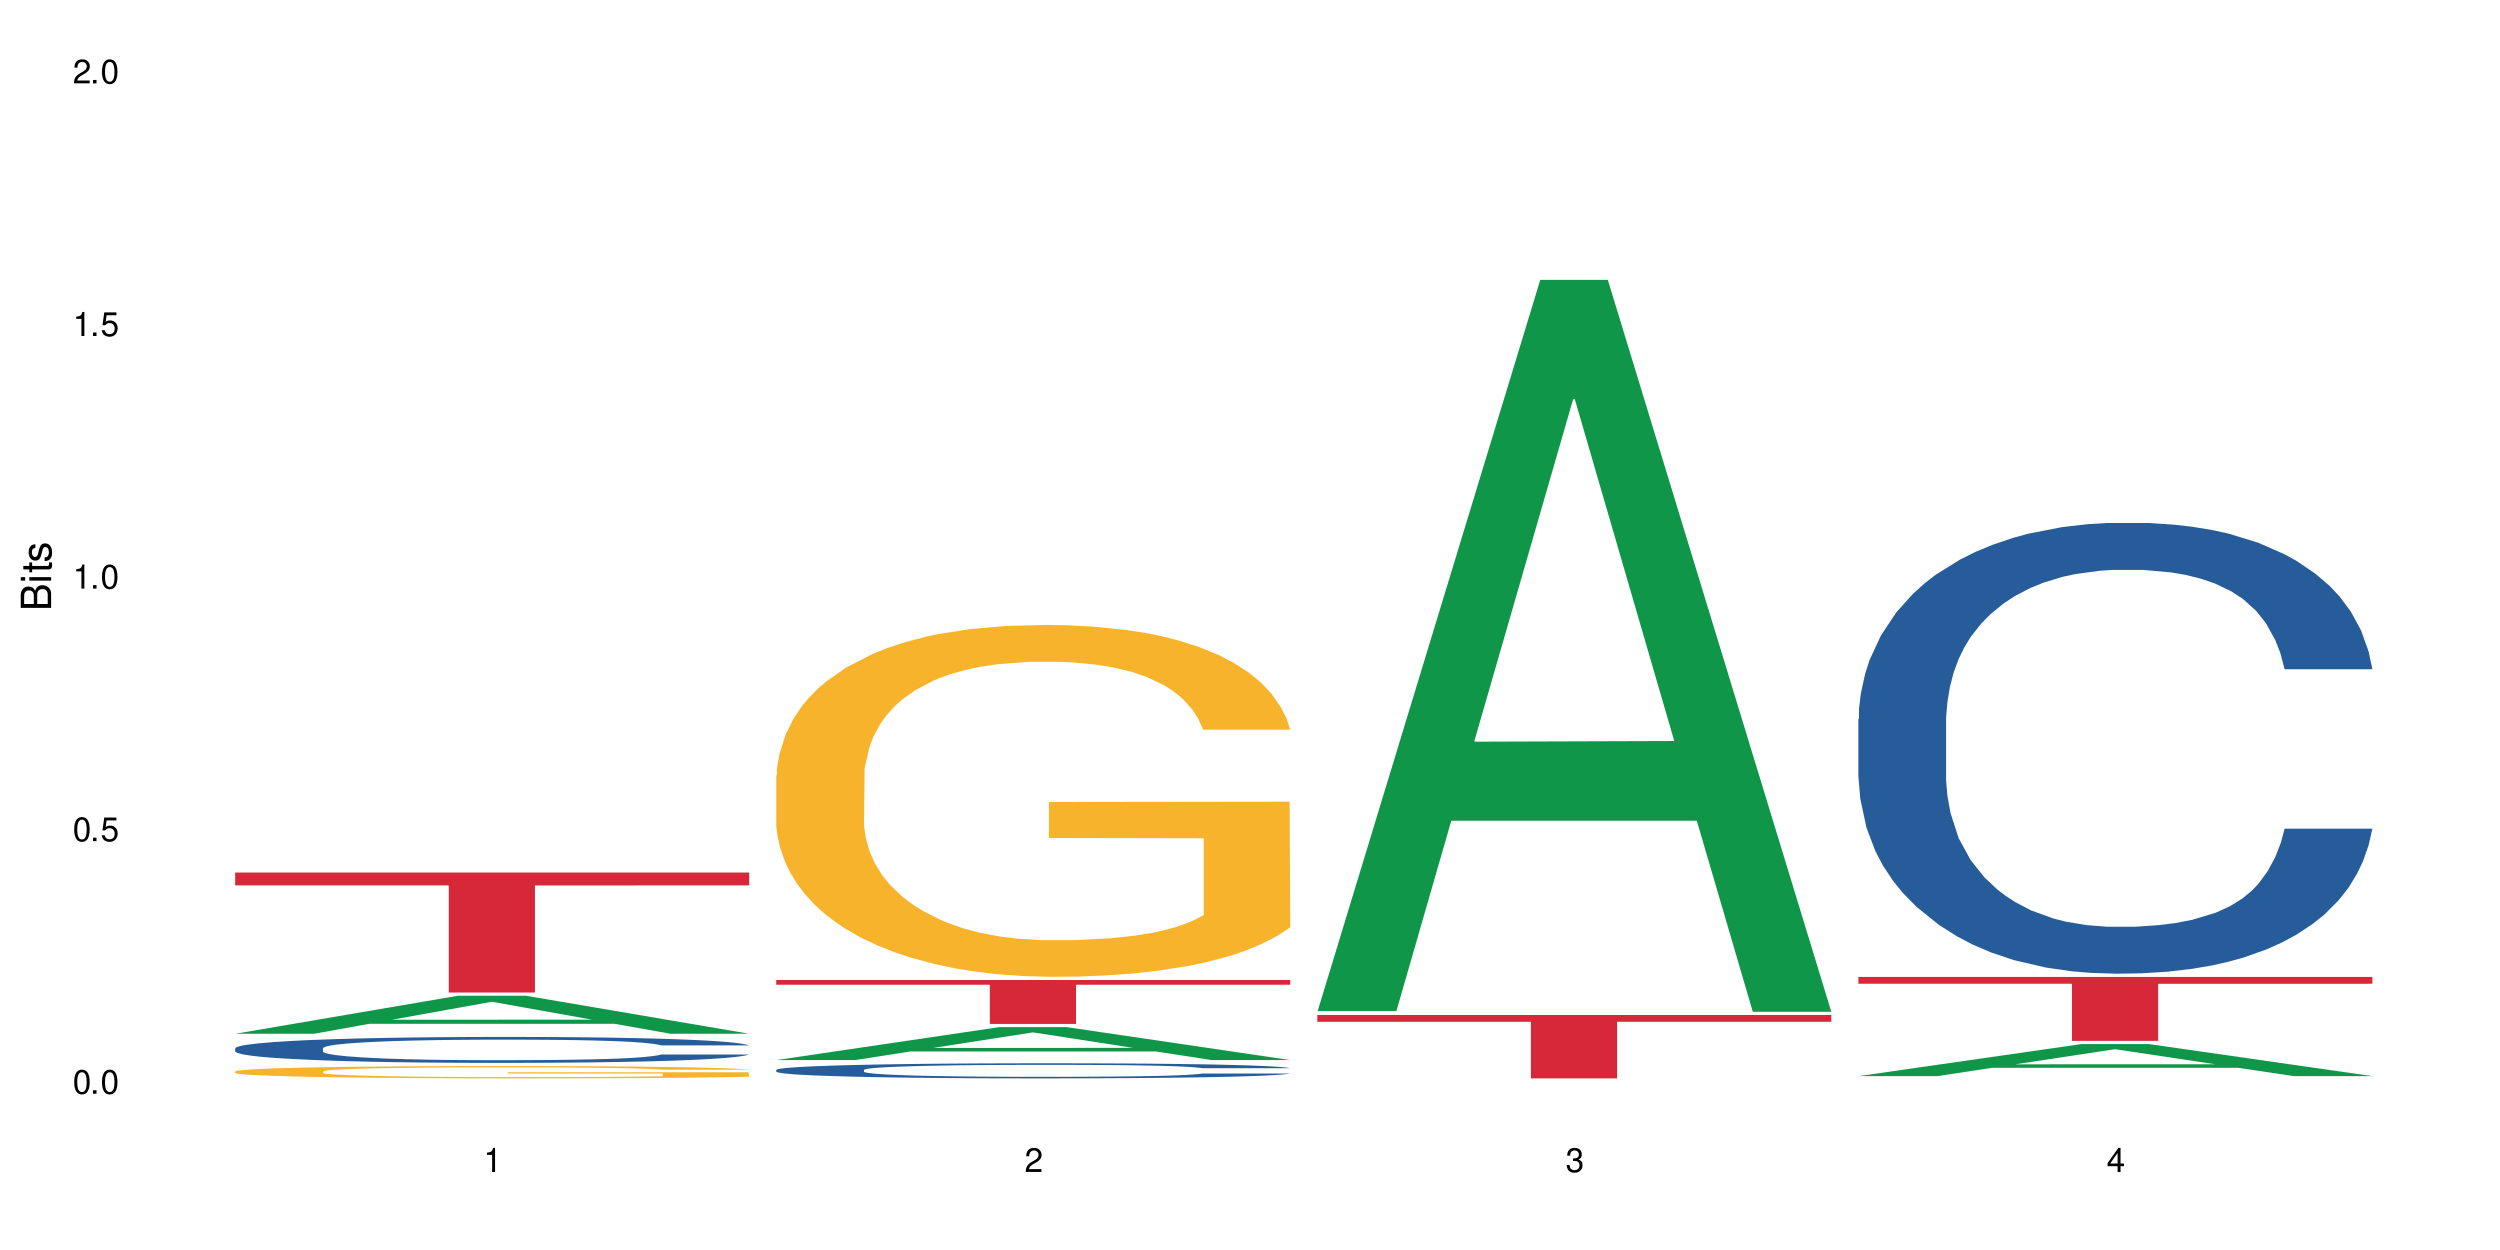 <?xml version="1.0" encoding="UTF-8"?>
<svg xmlns="http://www.w3.org/2000/svg" xmlns:xlink="http://www.w3.org/1999/xlink" width="720" height="360" viewBox="0 0 720 360">
<defs>
<g>
<g id="glyph-0-0">
</g>
<g id="glyph-0-1">
<path d="M 2.641 -6.938 C 2 -6.938 1.422 -6.656 1.078 -6.172 C 0.641 -5.562 0.406 -4.641 0.406 -3.359 C 0.406 -1.016 1.188 0.219 2.641 0.219 C 4.078 0.219 4.859 -1.016 4.859 -3.297 C 4.859 -4.641 4.656 -5.547 4.203 -6.172 C 3.844 -6.656 3.281 -6.938 2.641 -6.938 Z M 2.641 -6.188 C 3.547 -6.188 4 -5.25 4 -3.375 C 4 -1.406 3.562 -0.484 2.625 -0.484 C 1.734 -0.484 1.281 -1.438 1.281 -3.344 C 1.281 -5.25 1.734 -6.188 2.641 -6.188 Z M 2.641 -6.188 "/>
</g>
<g id="glyph-0-2">
<path d="M 1.828 -1 L 0.828 -1 L 0.828 0 L 1.828 0 Z M 1.828 -1 "/>
</g>
<g id="glyph-0-3">
<path d="M 4.562 -6.797 L 1.062 -6.797 L 0.547 -3.094 L 1.328 -3.094 C 1.719 -3.562 2.047 -3.734 2.578 -3.734 C 3.484 -3.734 4.062 -3.109 4.062 -2.094 C 4.062 -1.125 3.484 -0.531 2.578 -0.531 C 1.828 -0.531 1.375 -0.906 1.188 -1.672 L 0.328 -1.672 C 0.453 -1.109 0.547 -0.844 0.75 -0.594 C 1.125 -0.078 1.828 0.219 2.594 0.219 C 3.969 0.219 4.922 -0.781 4.922 -2.219 C 4.922 -3.562 4.031 -4.484 2.719 -4.484 C 2.25 -4.484 1.859 -4.359 1.469 -4.062 L 1.734 -5.969 L 4.562 -5.969 Z M 4.562 -6.797 "/>
</g>
<g id="glyph-0-4">
<path d="M 2.484 -4.938 L 2.484 0 L 3.328 0 L 3.328 -6.938 L 2.766 -6.938 C 2.469 -5.875 2.281 -5.734 0.984 -5.562 L 0.984 -4.938 Z M 2.484 -4.938 "/>
</g>
<g id="glyph-0-5">
<path d="M 4.859 -0.828 L 1.281 -0.828 C 1.359 -1.406 1.672 -1.781 2.5 -2.281 L 3.469 -2.828 C 4.406 -3.344 4.906 -4.062 4.906 -4.906 C 4.906 -5.484 4.672 -6.031 4.266 -6.406 C 3.859 -6.766 3.375 -6.938 2.719 -6.938 C 1.859 -6.938 1.219 -6.625 0.844 -6.031 C 0.609 -5.672 0.5 -5.234 0.484 -4.531 L 1.328 -4.531 C 1.359 -5.016 1.406 -5.281 1.531 -5.516 C 1.75 -5.938 2.188 -6.203 2.703 -6.203 C 3.469 -6.203 4.031 -5.641 4.031 -4.891 C 4.031 -4.344 3.719 -3.859 3.125 -3.516 L 2.234 -3 C 0.812 -2.172 0.406 -1.531 0.328 -0.016 L 4.859 -0.016 Z M 4.859 -0.828 "/>
</g>
<g id="glyph-0-6">
<path d="M 2.125 -3.188 L 2.578 -3.188 C 3.5 -3.188 3.984 -2.766 3.984 -1.922 C 3.984 -1.062 3.469 -0.531 2.594 -0.531 C 1.656 -0.531 1.203 -1 1.156 -2.016 L 0.312 -2.016 C 0.344 -1.453 0.438 -1.094 0.609 -0.781 C 0.953 -0.109 1.625 0.219 2.547 0.219 C 3.953 0.219 4.859 -0.625 4.859 -1.938 C 4.859 -2.828 4.516 -3.297 3.703 -3.594 C 4.344 -3.844 4.656 -4.328 4.656 -5.031 C 4.656 -6.219 3.875 -6.938 2.578 -6.938 C 1.203 -6.938 0.484 -6.172 0.453 -4.703 L 1.297 -4.703 C 1.312 -5.125 1.344 -5.359 1.453 -5.578 C 1.641 -5.969 2.062 -6.203 2.594 -6.203 C 3.344 -6.203 3.797 -5.75 3.797 -5 C 3.797 -4.516 3.609 -4.219 3.25 -4.047 C 3.016 -3.953 2.703 -3.922 2.125 -3.906 Z M 2.125 -3.188 "/>
</g>
<g id="glyph-0-7">
<path d="M 3.141 -1.672 L 3.141 0 L 3.984 0 L 3.984 -1.672 L 4.984 -1.672 L 4.984 -2.438 L 3.984 -2.438 L 3.984 -6.938 L 3.359 -6.938 L 0.266 -2.578 L 0.266 -1.672 Z M 3.141 -2.438 L 1 -2.438 L 3.141 -5.5 Z M 3.141 -2.438 "/>
</g>
<g id="glyph-1-0">
</g>
<g id="glyph-1-1">
<path d="M 0 -0.953 L 0 -4.891 C 0 -5.719 -0.234 -6.344 -0.734 -6.797 C -1.188 -7.234 -1.812 -7.469 -2.5 -7.469 C -3.547 -7.469 -4.188 -7 -4.625 -5.875 C -4.984 -6.688 -5.625 -7.094 -6.531 -7.094 C -7.172 -7.094 -7.734 -6.859 -8.141 -6.391 C -8.562 -5.922 -8.75 -5.344 -8.75 -4.5 L -8.75 -0.953 Z M -4.984 -2.062 L -7.766 -2.062 L -7.766 -4.219 C -7.766 -4.844 -7.688 -5.203 -7.453 -5.5 C -7.219 -5.812 -6.859 -5.969 -6.375 -5.969 C -5.891 -5.969 -5.531 -5.812 -5.297 -5.5 C -5.062 -5.203 -4.984 -4.844 -4.984 -4.219 Z M -0.984 -2.062 L -4 -2.062 L -4 -4.781 C -4 -5.766 -3.438 -6.359 -2.484 -6.359 C -1.547 -6.359 -0.984 -5.766 -0.984 -4.781 Z M -0.984 -2.062 "/>
</g>
<g id="glyph-1-2">
<path d="M -6.281 -1.797 L -6.281 -0.797 L 0 -0.797 L 0 -1.797 Z M -8.75 -1.797 L -8.75 -0.797 L -7.484 -0.797 L -7.484 -1.797 Z M -8.75 -1.797 "/>
</g>
<g id="glyph-1-3">
<path d="M -6.281 -3.047 L -6.281 -2.016 L -8.016 -2.016 L -8.016 -1.016 L -6.281 -1.016 L -6.281 -0.172 L -5.469 -0.172 L -5.469 -1.016 L -0.719 -1.016 C -0.078 -1.016 0.281 -1.453 0.281 -2.234 C 0.281 -2.5 0.25 -2.719 0.188 -3.047 L -0.641 -3.047 C -0.609 -2.906 -0.594 -2.766 -0.594 -2.562 C -0.594 -2.141 -0.719 -2.016 -1.156 -2.016 L -5.469 -2.016 L -5.469 -3.047 Z M -6.281 -3.047 "/>
</g>
<g id="glyph-1-4">
<path d="M -4.531 -5.25 C -5.766 -5.25 -6.469 -4.422 -6.469 -2.969 C -6.469 -1.516 -5.719 -0.562 -4.547 -0.562 C -3.562 -0.562 -3.094 -1.062 -2.734 -2.562 L -2.516 -3.484 C -2.344 -4.188 -2.094 -4.469 -1.641 -4.469 C -1.047 -4.469 -0.641 -3.875 -0.641 -3 C -0.641 -2.453 -0.797 -2 -1.062 -1.75 C -1.25 -1.594 -1.422 -1.531 -1.875 -1.469 L -1.875 -0.406 C -0.422 -0.453 0.281 -1.266 0.281 -2.922 C 0.281 -4.5 -0.5 -5.516 -1.719 -5.516 C -2.656 -5.516 -3.172 -4.984 -3.469 -3.734 L -3.703 -2.766 C -3.891 -1.953 -4.156 -1.609 -4.594 -1.609 C -5.188 -1.609 -5.547 -2.125 -5.547 -2.938 C -5.547 -3.75 -5.203 -4.172 -4.531 -4.203 Z M -4.531 -5.25 "/>
</g>
</g>
</defs>
<rect x="-72" y="-36" width="864" height="432" fill="rgb(100%, 100%, 100%)" fill-opacity="1"/>
<path fill-rule="nonzero" fill="rgb(6.275%, 58.824%, 28.235%)" fill-opacity="1" d="M 67.73 297.711 L 67.891 297.703 L 131.941 286.762 L 151.395 286.762 L 215.766 297.723 L 193.148 297.723 L 177.02 294.863 L 106.32 294.863 L 90.504 297.711 L 67.73 297.711 L 113.121 293.68 L 170.535 293.668 L 141.906 288.551 L 141.59 288.543 L 141.273 288.574 L 112.965 293.668 L 113.121 293.68 Z M 67.73 297.711 "/>
<path fill-rule="nonzero" fill="rgb(14.51%, 36.078%, 60%)" fill-opacity="1" d="M 67.73 301.895 L 67.91 301.887 L 67.91 301.723 L 68.453 301.465 L 69.715 301.137 L 70.98 300.91 L 74.23 300.508 L 78.742 300.121 L 83.438 299.82 L 86.867 299.641 L 89.938 299.504 L 96.977 299.254 L 101.492 299.125 L 106.363 299.008 L 112.32 298.891 L 116.656 298.824 L 126.402 298.715 L 133.625 298.668 L 139.223 298.645 L 151.316 298.645 L 158.539 298.672 L 163.773 298.707 L 169.551 298.762 L 174.426 298.824 L 182.91 298.973 L 190.492 299.164 L 193.922 299.273 L 199.34 299.484 L 203.492 299.691 L 206.379 299.867 L 209.629 300.121 L 212.516 300.426 L 214.684 300.773 L 215.766 301.066 L 190.492 301.066 L 189.227 300.797 L 187.785 300.582 L 185.074 300.305 L 182.367 300.105 L 178.578 299.91 L 175.148 299.777 L 170.453 299.648 L 166.301 299.566 L 161.969 299.504 L 157.816 299.465 L 149.871 299.426 L 140.664 299.426 L 137.234 299.438 L 130.195 299.492 L 126.402 299.539 L 120.988 299.637 L 117.195 299.723 L 112.684 299.859 L 109.613 299.977 L 105.824 300.152 L 103.113 300.312 L 100.047 300.535 L 98.242 300.707 L 96.617 300.898 L 95.172 301.121 L 94.09 301.359 L 93.367 301.613 L 93.004 301.859 L 93.004 302.918 L 93.367 303.16 L 94.27 303.449 L 96.617 303.863 L 100.047 304.227 L 104.02 304.512 L 107.809 304.719 L 109.977 304.812 L 112.863 304.922 L 117.379 305.059 L 123.875 305.195 L 127.668 305.25 L 133.445 305.305 L 139.402 305.332 L 147.344 305.332 L 154.387 305.305 L 159.078 305.27 L 163.953 305.215 L 170.633 305.098 L 174.785 304.988 L 178.395 304.859 L 181.105 304.73 L 182.91 304.621 L 185.617 304.41 L 187.785 304.18 L 189.41 303.938 L 190.492 303.707 L 215.766 303.707 L 214.684 303.98 L 213.059 304.246 L 211.434 304.445 L 208.906 304.684 L 206.02 304.895 L 201.867 305.133 L 198.434 305.289 L 193.922 305.461 L 189.77 305.59 L 185.258 305.707 L 178.578 305.844 L 174.246 305.91 L 169.551 305.973 L 163.953 306.027 L 156.914 306.074 L 149.332 306.102 L 142.289 306.109 L 134.707 306.094 L 129.113 306.066 L 121.711 306.008 L 112.504 305.883 L 105.824 305.754 L 100.586 305.625 L 96.074 305.488 L 91.02 305.305 L 84.52 305.004 L 80.547 304.773 L 77.84 304.582 L 74.773 304.316 L 72.605 304.074 L 70.078 303.695 L 68.273 303.211 L 67.73 302.836 Z M 67.73 301.895 "/>
<path fill-rule="nonzero" fill="rgb(96.863%, 70.196%, 16.863%)" fill-opacity="1" d="M 67.73 308.547 L 67.91 308.547 L 67.91 308.48 L 68.633 308.336 L 70.438 308.133 L 72.785 307.969 L 75.312 307.84 L 76.938 307.773 L 79.645 307.676 L 81.992 307.605 L 87.949 307.457 L 95.531 307.324 L 99.684 307.266 L 104.379 307.211 L 111.059 307.148 L 114.129 307.125 L 123.516 307.074 L 134.168 307.043 L 145.902 307.031 L 151.316 307.035 L 158.719 307.047 L 168.828 307.082 L 174.605 307.117 L 179.117 307.148 L 183.812 307.191 L 189.59 307.254 L 195.004 307.332 L 199.34 307.41 L 203.672 307.508 L 207.281 307.609 L 210.352 307.723 L 213.059 307.859 L 214.684 307.973 L 215.766 308.086 L 190.672 308.086 L 189.227 307.973 L 187.605 307.887 L 184.895 307.777 L 182.188 307.703 L 179.48 307.641 L 174.426 307.555 L 170.094 307.504 L 164.676 307.457 L 159.441 307.43 L 153.484 307.41 L 149.871 307.402 L 140.305 307.402 L 131.641 307.426 L 126.586 307.453 L 122.973 307.477 L 117.918 307.527 L 114.848 307.566 L 113.043 307.59 L 107.629 307.691 L 104.02 307.781 L 102.031 307.844 L 99.504 307.941 L 97.699 308.027 L 95.715 308.156 L 94.629 308.254 L 93.188 308.473 L 93.004 309.055 L 93.547 309.18 L 94.629 309.312 L 96.074 309.43 L 98.242 309.551 L 100.406 309.645 L 104.199 309.77 L 107.449 309.855 L 109.977 309.91 L 114.848 309.996 L 116.836 310.027 L 121.527 310.086 L 126.402 310.129 L 132.359 310.168 L 136.875 310.188 L 144.094 310.203 L 153.301 310.203 L 164.133 310.184 L 170.996 310.16 L 175.688 310.133 L 178.758 310.109 L 182.547 310.074 L 185.258 310.043 L 187.785 310.008 L 190.852 309.953 L 190.852 309.18 L 146.262 309.176 L 146.262 308.812 L 215.586 308.809 L 215.766 310.074 L 211.977 310.16 L 207.281 310.246 L 202.77 310.312 L 198.074 310.367 L 191.395 310.426 L 185.98 310.465 L 177.676 310.512 L 170.094 310.539 L 162.148 310.559 L 155.109 310.57 L 146.805 310.574 L 139.402 310.566 L 131.457 310.547 L 125.141 310.52 L 119.363 310.488 L 113.586 310.445 L 106.363 310.379 L 101.672 310.324 L 96.797 310.258 L 91.922 310.176 L 87.59 310.086 L 84.699 310.02 L 81.812 309.941 L 78.742 309.844 L 75.855 309.734 L 73.688 309.637 L 71.703 309.523 L 70.258 309.414 L 68.812 309.27 L 68.094 309.152 L 67.73 309.055 Z M 67.73 308.547 "/>
<path fill-rule="nonzero" fill="rgb(83.922%, 15.686%, 22.353%)" fill-opacity="1" d="M 67.73 251.289 L 215.766 251.289 L 215.766 254.988 L 154.07 255.02 L 154.07 285.84 L 129.246 285.84 L 129.246 255.051 L 128.887 254.988 L 67.73 254.988 Z M 67.73 251.289 "/>
<path fill-rule="nonzero" fill="rgb(6.275%, 58.824%, 28.235%)" fill-opacity="1" d="M 223.559 305.293 L 223.715 305.285 L 287.77 295.816 L 307.223 295.816 L 371.594 305.301 L 348.977 305.301 L 332.844 302.824 L 262.148 302.824 L 246.332 305.293 L 223.559 305.293 L 268.949 301.801 L 326.359 301.793 L 297.734 297.363 L 297.418 297.355 L 297.102 297.383 L 268.789 301.793 L 268.949 301.801 Z M 223.559 305.293 "/>
<path fill-rule="nonzero" fill="rgb(14.51%, 36.078%, 60%)" fill-opacity="1" d="M 223.559 308.117 L 223.738 308.113 L 223.738 308.016 L 224.281 307.867 L 225.543 307.676 L 226.809 307.543 L 230.059 307.309 L 234.57 307.082 L 239.266 306.91 L 242.695 306.805 L 245.762 306.727 L 252.805 306.578 L 257.316 306.504 L 262.191 306.438 L 268.148 306.367 L 272.48 306.328 L 282.23 306.266 L 289.453 306.238 L 295.047 306.227 L 307.145 306.227 L 314.363 306.242 L 319.602 306.262 L 325.379 306.293 L 330.25 306.328 L 338.738 306.418 L 346.32 306.527 L 349.75 306.59 L 355.164 306.715 L 359.316 306.832 L 362.207 306.938 L 365.453 307.082 L 368.344 307.262 L 370.512 307.465 L 371.594 307.637 L 346.32 307.637 L 345.055 307.477 L 343.609 307.355 L 340.902 307.191 L 338.195 307.074 L 334.402 306.961 L 330.973 306.887 L 326.281 306.809 L 322.129 306.762 L 317.793 306.727 L 313.645 306.703 L 305.699 306.68 L 296.492 306.68 L 293.062 306.688 L 286.02 306.719 L 282.23 306.746 L 276.812 306.801 L 273.023 306.852 L 268.512 306.934 L 265.441 307 L 261.648 307.105 L 258.941 307.195 L 255.871 307.324 L 254.066 307.426 L 252.441 307.535 L 251 307.668 L 249.914 307.809 L 249.191 307.953 L 248.832 308.098 L 248.832 308.715 L 249.191 308.855 L 250.098 309.023 L 252.441 309.266 L 255.871 309.477 L 259.844 309.645 L 263.637 309.762 L 265.801 309.816 L 268.691 309.883 L 273.203 309.961 L 279.703 310.039 L 283.492 310.07 L 289.27 310.105 L 295.227 310.121 L 303.172 310.121 L 310.211 310.105 L 314.906 310.082 L 319.781 310.051 L 326.461 309.984 L 330.613 309.922 L 334.223 309.844 L 336.93 309.77 L 338.738 309.707 L 341.445 309.582 L 343.609 309.449 L 345.234 309.309 L 346.32 309.176 L 371.594 309.176 L 370.512 309.332 L 368.887 309.488 L 367.262 309.602 L 364.734 309.742 L 361.844 309.867 L 357.691 310.004 L 354.262 310.098 L 349.75 310.195 L 345.598 310.27 L 341.082 310.34 L 334.402 310.418 L 330.07 310.457 L 325.379 310.492 L 319.781 310.523 L 312.738 310.555 L 305.156 310.57 L 298.117 310.574 L 290.535 310.566 L 284.938 310.551 L 277.535 310.512 L 268.328 310.441 L 261.648 310.367 L 256.414 310.289 L 251.902 310.211 L 246.848 310.105 L 240.348 309.93 L 236.375 309.793 L 233.668 309.684 L 230.598 309.527 L 228.434 309.387 L 225.906 309.164 L 224.098 308.883 L 223.559 308.664 Z M 223.559 308.117 "/>
<path fill-rule="nonzero" fill="rgb(96.863%, 70.196%, 16.863%)" fill-opacity="1" d="M 223.559 223.387 L 223.738 223.293 L 223.738 221.445 L 224.461 217.277 L 226.266 211.543 L 228.613 206.82 L 231.141 203.121 L 232.766 201.176 L 235.473 198.398 L 237.82 196.363 L 243.777 192.199 L 251.359 188.312 L 255.512 186.648 L 260.207 185.074 L 266.887 183.316 L 269.953 182.668 L 279.34 181.188 L 289.992 180.262 L 301.727 179.984 L 307.145 180.078 L 314.547 180.445 L 324.656 181.465 L 330.434 182.391 L 334.945 183.316 L 339.641 184.52 L 345.418 186.371 L 350.832 188.59 L 355.164 190.812 L 359.496 193.59 L 363.109 196.551 L 366.176 199.789 L 368.887 203.676 L 370.512 206.914 L 371.594 210.152 L 346.5 210.152 L 345.055 206.914 L 343.43 204.414 L 340.723 201.363 L 338.016 199.141 L 335.305 197.383 L 330.25 194.977 L 325.918 193.496 L 320.504 192.199 L 315.266 191.367 L 309.309 190.812 L 305.699 190.625 L 296.133 190.625 L 287.465 191.273 L 282.41 192.016 L 278.801 192.754 L 273.746 194.145 L 270.676 195.254 L 268.871 195.996 L 263.453 198.863 L 259.844 201.453 L 257.859 203.211 L 255.332 205.988 L 253.527 208.488 L 251.539 212.188 L 250.457 214.965 L 249.012 221.258 L 248.832 237.918 L 249.375 241.434 L 250.457 245.227 L 251.902 248.559 L 254.066 252.074 L 256.234 254.758 L 260.023 258.367 L 263.273 260.773 L 265.801 262.348 L 270.676 264.848 L 272.664 265.68 L 277.355 267.344 L 282.23 268.641 L 288.188 269.75 L 292.699 270.305 L 299.922 270.77 L 309.129 270.77 L 319.961 270.215 L 326.82 269.473 L 331.516 268.734 L 334.586 268.086 L 338.375 267.066 L 341.082 266.141 L 343.609 265.125 L 346.68 263.551 L 346.68 241.434 L 302.09 241.34 L 302.09 230.977 L 371.414 230.883 L 371.594 267.066 L 367.801 269.566 L 363.109 271.973 L 358.594 273.824 L 353.902 275.395 L 347.223 277.152 L 341.805 278.266 L 333.5 279.559 L 325.918 280.395 L 317.977 280.949 L 310.934 281.227 L 302.629 281.32 L 295.227 281.133 L 287.285 280.578 L 280.965 279.836 L 275.191 278.914 L 269.414 277.711 L 262.191 275.766 L 257.496 274.191 L 252.625 272.25 L 247.75 269.938 L 243.418 267.438 L 240.527 265.492 L 237.641 263.273 L 234.57 260.496 L 231.68 257.352 L 229.516 254.48 L 227.531 251.242 L 226.086 248.188 L 224.641 244.023 L 223.918 240.691 L 223.559 237.824 Z M 223.559 223.387 "/>
<path fill-rule="nonzero" fill="rgb(83.922%, 15.686%, 22.353%)" fill-opacity="1" d="M 223.559 282.242 L 371.594 282.242 L 371.594 283.598 L 309.898 283.609 L 309.898 294.891 L 285.074 294.891 L 285.074 283.621 L 284.715 283.598 L 223.559 283.598 Z M 223.559 282.242 "/>
<path fill-rule="nonzero" fill="rgb(6.275%, 58.824%, 28.235%)" fill-opacity="1" d="M 379.383 291.191 L 379.543 290.992 L 443.598 80.605 L 463.051 80.605 L 527.418 291.391 L 504.805 291.391 L 488.672 236.367 L 417.977 236.367 L 402.16 291.191 L 379.383 291.191 L 424.777 213.605 L 482.188 213.41 L 453.559 115.043 L 453.242 114.844 L 452.926 115.438 L 424.617 213.41 L 424.777 213.605 Z M 379.383 291.191 "/>
<path fill-rule="nonzero" fill="rgb(83.922%, 15.686%, 22.353%)" fill-opacity="1" d="M 379.383 292.312 L 527.418 292.312 L 527.418 294.27 L 465.723 294.285 L 465.723 310.574 L 440.902 310.574 L 440.902 294.301 L 440.543 294.27 L 379.383 294.27 Z M 379.383 292.312 "/>
<path fill-rule="nonzero" fill="rgb(6.275%, 58.824%, 28.235%)" fill-opacity="1" d="M 535.211 309.918 L 535.371 309.91 L 599.422 300.695 L 618.875 300.695 L 683.246 309.93 L 660.629 309.93 L 644.496 307.52 L 573.801 307.52 L 557.984 309.918 L 535.211 309.918 L 580.602 306.52 L 638.012 306.512 L 609.387 302.203 L 609.07 302.195 L 608.754 302.223 L 580.445 306.512 L 580.602 306.52 Z M 535.211 309.918 "/>
<path fill-rule="nonzero" fill="rgb(14.51%, 36.078%, 60%)" fill-opacity="1" d="M 535.211 207.102 L 535.391 206.98 L 535.391 204.133 L 535.934 199.625 L 537.195 193.93 L 538.461 190.016 L 541.711 183.016 L 546.223 176.25 L 550.918 171.031 L 554.348 167.945 L 557.418 165.57 L 564.457 161.18 L 568.969 158.926 L 573.844 156.91 L 579.801 154.895 L 584.137 153.707 L 593.883 151.809 L 601.105 150.977 L 606.703 150.621 L 618.797 150.621 L 626.02 151.098 L 631.254 151.688 L 637.031 152.637 L 641.906 153.707 L 650.391 156.316 L 657.973 159.641 L 661.402 161.539 L 666.816 165.215 L 670.969 168.777 L 673.859 171.859 L 677.109 176.25 L 679.996 181.59 L 682.164 187.641 L 683.246 192.742 L 657.973 192.742 L 656.707 187.996 L 655.266 184.32 L 652.555 179.453 L 649.848 176.012 L 646.059 172.574 L 642.629 170.316 L 637.934 168.062 L 633.781 166.641 L 629.449 165.57 L 625.297 164.859 L 617.352 164.148 L 608.145 164.148 L 604.715 164.387 L 597.676 165.336 L 593.883 166.164 L 588.469 167.828 L 584.676 169.367 L 580.164 171.742 L 577.094 173.758 L 573.305 176.844 L 570.594 179.574 L 567.527 183.488 L 565.723 186.453 L 564.098 189.777 L 562.652 193.691 L 561.57 197.848 L 560.848 202.234 L 560.484 206.508 L 560.484 224.898 L 560.848 229.172 L 561.75 234.152 L 564.098 241.391 L 567.527 247.68 L 571.496 252.664 L 575.289 256.223 L 577.457 257.883 L 580.344 259.781 L 584.855 262.156 L 591.355 264.527 L 595.148 265.477 L 600.926 266.426 L 606.883 266.902 L 614.824 266.902 L 621.867 266.426 L 626.559 265.836 L 631.434 264.887 L 638.113 262.867 L 642.266 260.969 L 645.875 258.715 L 648.586 256.461 L 650.391 254.562 L 653.098 250.883 L 655.266 246.852 L 656.891 242.695 L 657.973 238.664 L 683.246 238.664 L 682.164 243.41 L 680.539 248.035 L 678.914 251.477 L 676.387 255.629 L 673.496 259.309 L 669.348 263.461 L 665.914 266.191 L 661.402 269.156 L 657.25 271.41 L 652.738 273.43 L 646.059 275.801 L 641.723 276.988 L 637.031 278.055 L 631.434 279.004 L 624.395 279.836 L 616.812 280.309 L 609.77 280.43 L 602.188 280.191 L 596.59 279.719 L 589.191 278.648 L 579.984 276.512 L 573.305 274.258 L 568.066 272.004 L 563.555 269.633 L 558.5 266.426 L 552 261.207 L 548.027 257.172 L 545.32 253.852 L 542.25 249.223 L 540.086 245.07 L 537.559 238.426 L 535.754 230 L 535.211 223.477 Z M 535.211 207.102 "/>
<path fill-rule="nonzero" fill="rgb(83.922%, 15.686%, 22.353%)" fill-opacity="1" d="M 535.211 281.352 L 683.246 281.352 L 683.246 283.324 L 621.551 283.34 L 621.551 299.773 L 596.727 299.773 L 596.727 283.359 L 596.367 283.324 L 535.211 283.324 Z M 535.211 281.352 "/>
<g fill="rgb(0%, 0%, 0%)" fill-opacity="1">
<use xlink:href="#glyph-0-1" x="20.965" y="314.993"/>
<use xlink:href="#glyph-0-2" x="25.965" y="314.993"/>
<use xlink:href="#glyph-0-1" x="28.965" y="314.993"/>
</g>
<g fill="rgb(0%, 0%, 0%)" fill-opacity="1">
<use xlink:href="#glyph-0-1" x="20.965" y="242.251"/>
<use xlink:href="#glyph-0-2" x="25.965" y="242.251"/>
<use xlink:href="#glyph-0-3" x="28.965" y="242.251"/>
</g>
<g fill="rgb(0%, 0%, 0%)" fill-opacity="1">
<use xlink:href="#glyph-0-4" x="20.965" y="169.509"/>
<use xlink:href="#glyph-0-2" x="25.965" y="169.509"/>
<use xlink:href="#glyph-0-1" x="28.965" y="169.509"/>
</g>
<g fill="rgb(0%, 0%, 0%)" fill-opacity="1">
<use xlink:href="#glyph-0-4" x="20.965" y="96.767"/>
<use xlink:href="#glyph-0-2" x="25.965" y="96.767"/>
<use xlink:href="#glyph-0-3" x="28.965" y="96.767"/>
</g>
<g fill="rgb(0%, 0%, 0%)" fill-opacity="1">
<use xlink:href="#glyph-0-5" x="20.965" y="24.024"/>
<use xlink:href="#glyph-0-2" x="25.965" y="24.024"/>
<use xlink:href="#glyph-0-1" x="28.965" y="24.024"/>
</g>
<g fill="rgb(0%, 0%, 0%)" fill-opacity="1">
<use xlink:href="#glyph-0-4" x="139.25" y="337.532"/>
</g>
<g fill="rgb(0%, 0%, 0%)" fill-opacity="1">
<use xlink:href="#glyph-0-5" x="295.074" y="337.532"/>
</g>
<g fill="rgb(0%, 0%, 0%)" fill-opacity="1">
<use xlink:href="#glyph-0-6" x="450.902" y="337.532"/>
</g>
<g fill="rgb(0%, 0%, 0%)" fill-opacity="1">
<use xlink:href="#glyph-0-7" x="606.73" y="337.532"/>
</g>
<g fill="rgb(0%, 0%, 0%)" fill-opacity="1">
<use xlink:href="#glyph-1-1" x="14.725" y="176.012"/>
<use xlink:href="#glyph-1-2" x="14.725" y="168.012"/>
<use xlink:href="#glyph-1-3" x="14.725" y="165.012"/>
<use xlink:href="#glyph-1-4" x="14.725" y="162.012"/>
</g>
</svg>
